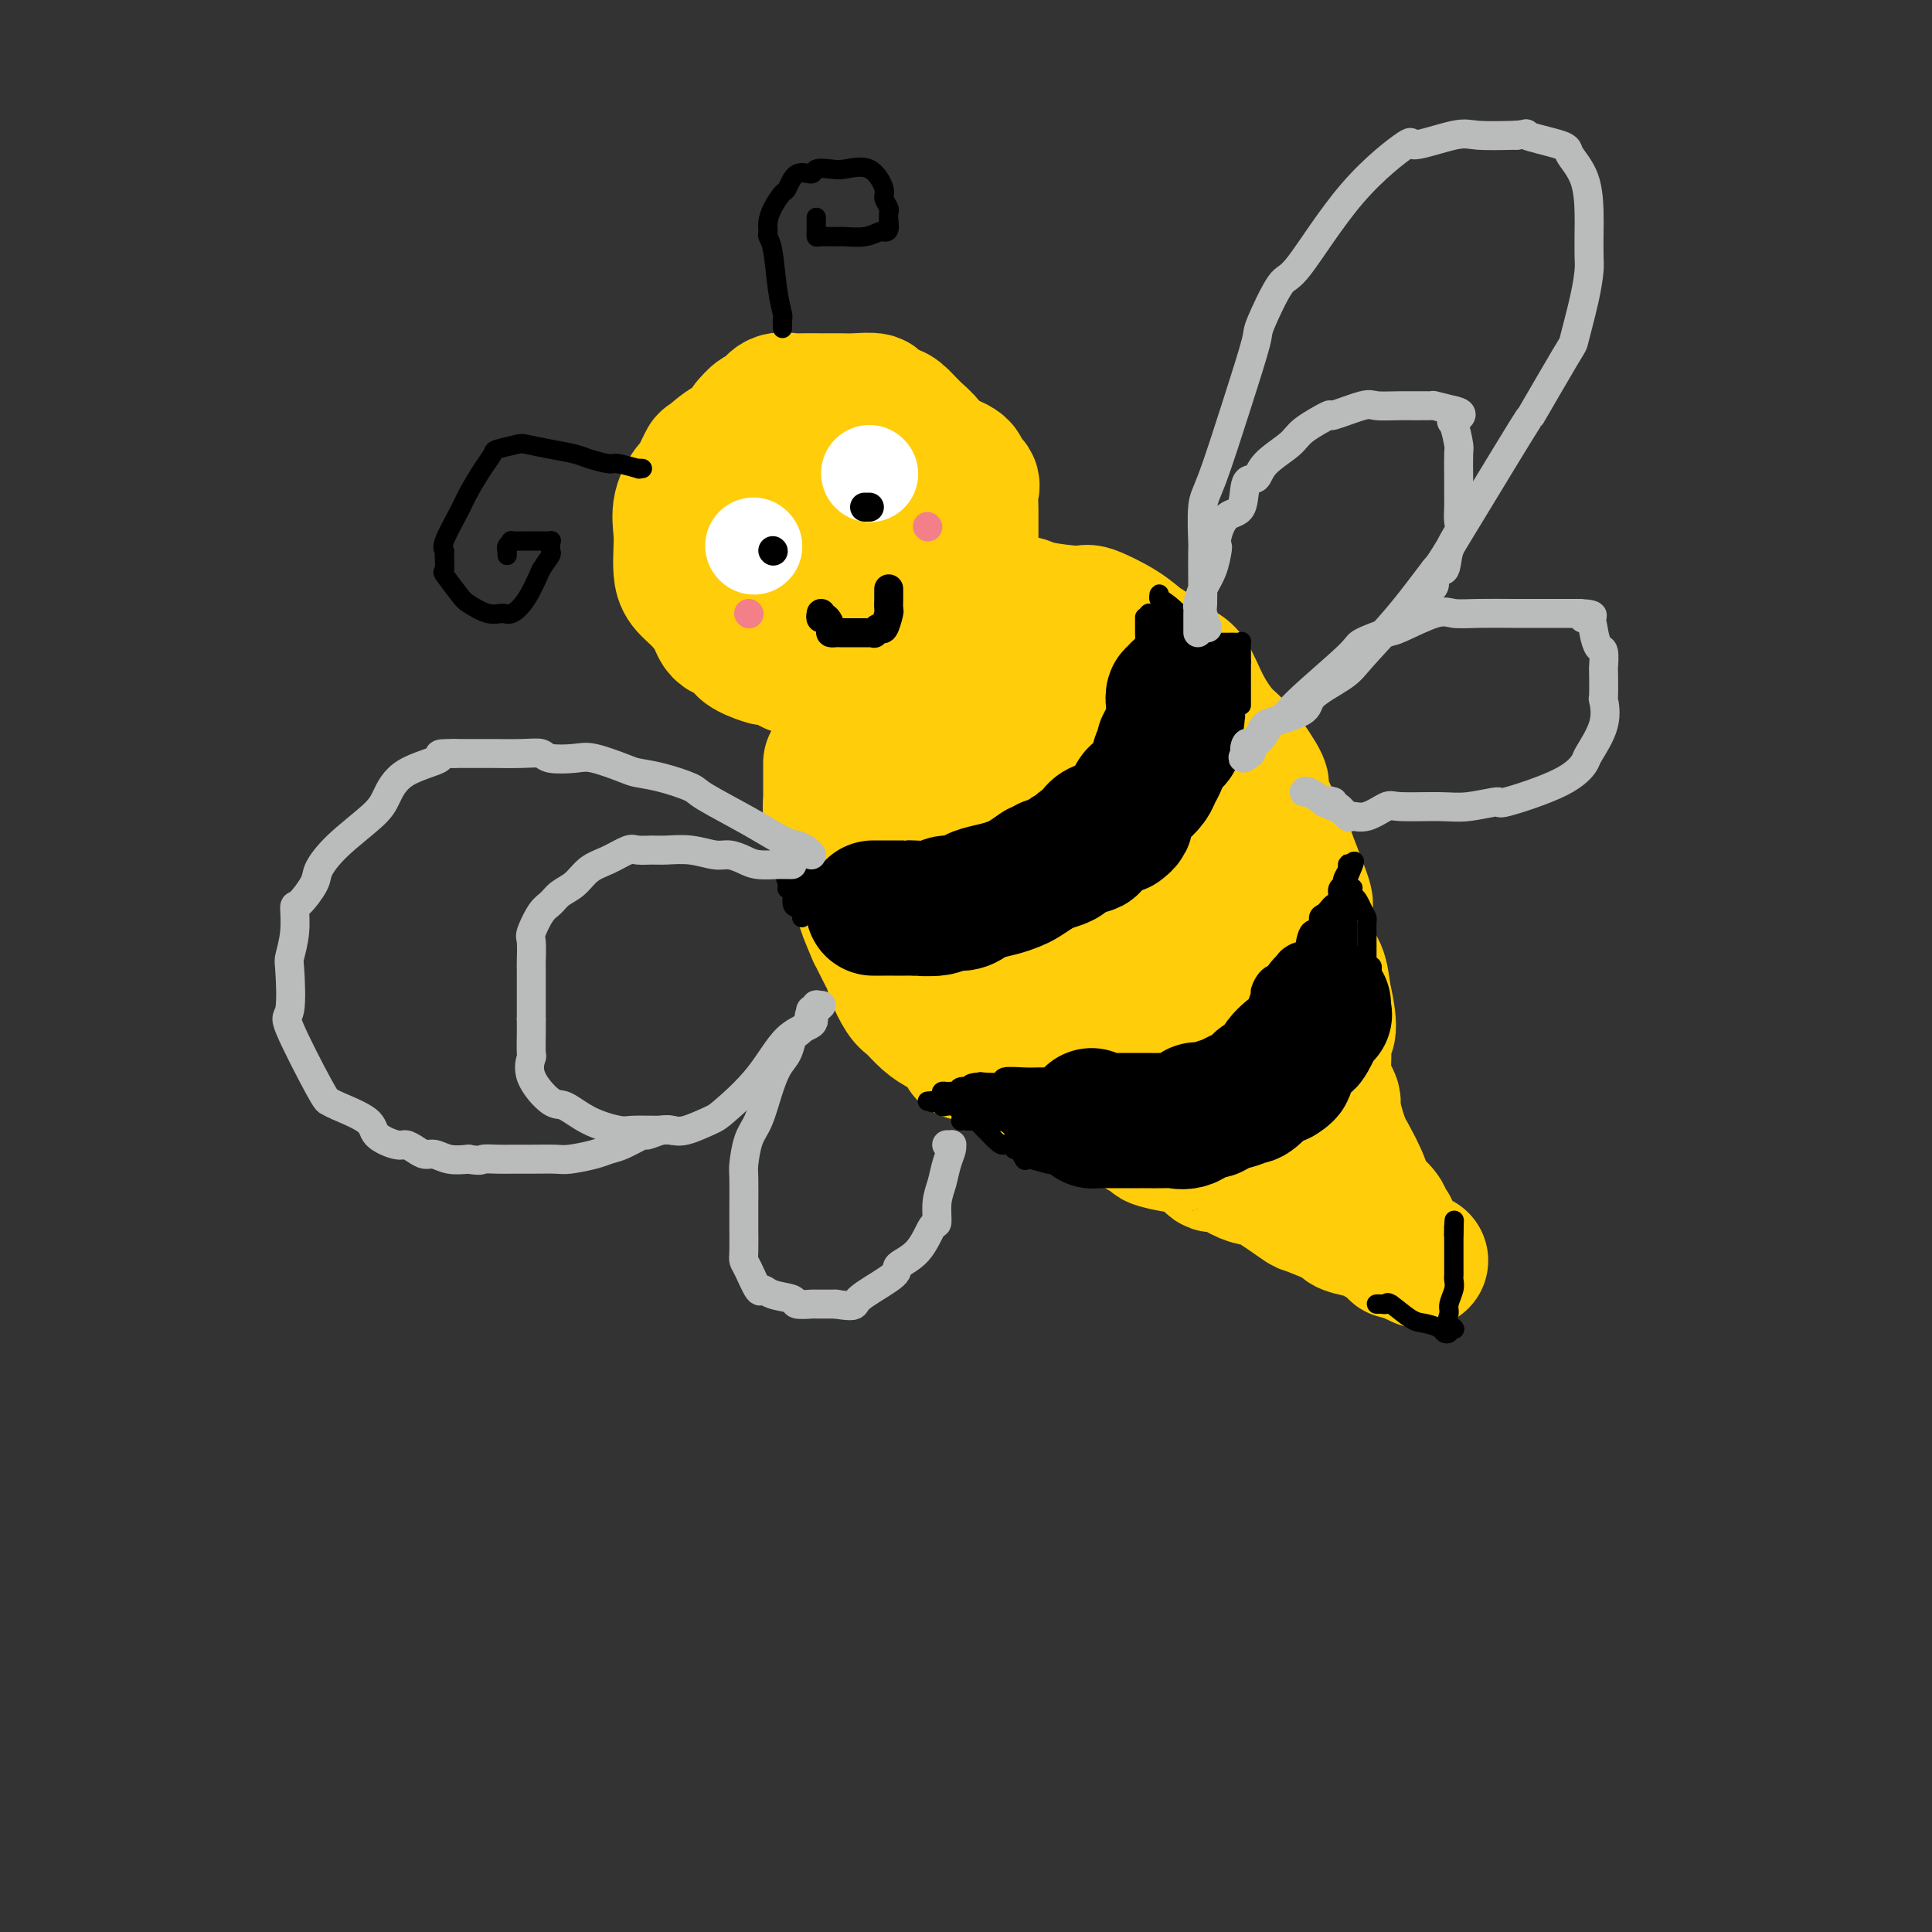 <svg viewBox='0 0 400 400' version='1.1' xmlns='http://www.w3.org/2000/svg' xmlns:xlink='http://www.w3.org/1999/xlink'><rect x="0" y="0" width="400" height="400" fill="#333333" stroke="none"/><g fill='none' stroke='#FFCD0A' stroke-width='28' stroke-linecap='round' stroke-linejoin='round'><path d='M167,85c-0.448,-0.122 -0.896,-0.244 -1,0c-0.104,0.244 0.137,0.853 0,1c-0.137,0.147 -0.652,-0.166 -1,0c-0.348,0.166 -0.530,0.813 -1,1c-0.470,0.187 -1.229,-0.087 -2,0c-0.771,0.087 -1.554,0.535 -2,1c-0.446,0.465 -0.555,0.947 -1,1c-0.445,0.053 -1.228,-0.323 -2,0c-0.772,0.323 -1.535,1.343 -2,2c-0.465,0.657 -0.632,0.949 -1,1c-0.368,0.051 -0.938,-0.141 -1,0c-0.062,0.141 0.382,0.615 0,1c-0.382,0.385 -1.591,0.680 -2,1c-0.409,0.320 -0.018,0.664 0,1c0.018,0.336 -0.338,0.663 -1,1c-0.662,0.337 -1.631,0.683 -2,1c-0.369,0.317 -0.137,0.603 0,1c0.137,0.397 0.181,0.904 0,1c-0.181,0.096 -0.587,-0.220 -1,0c-0.413,0.220 -0.832,0.977 -1,2c-0.168,1.023 -0.084,2.314 0,3c0.084,0.686 0.167,0.767 0,1c-0.167,0.233 -0.583,0.616 -1,1'/><path d='M145,106c-0.691,1.543 -0.917,0.900 -1,1c-0.083,0.100 -0.022,0.942 0,2c0.022,1.058 0.006,2.332 0,3c-0.006,0.668 -0.001,0.728 0,1c0.001,0.272 -0.002,0.754 0,1c0.002,0.246 0.009,0.254 0,1c-0.009,0.746 -0.034,2.230 0,3c0.034,0.770 0.125,0.826 0,1c-0.125,0.174 -0.468,0.464 0,1c0.468,0.536 1.745,1.317 2,2c0.255,0.683 -0.512,1.269 0,2c0.512,0.731 2.303,1.608 3,2c0.697,0.392 0.301,0.300 1,1c0.699,0.700 2.494,2.192 3,3c0.506,0.808 -0.278,0.934 0,1c0.278,0.066 1.619,0.074 2,0c0.381,-0.074 -0.198,-0.230 0,0c0.198,0.230 1.175,0.846 2,1c0.825,0.154 1.500,-0.155 2,0c0.500,0.155 0.826,0.774 2,1c1.174,0.226 3.196,0.061 4,0c0.804,-0.061 0.389,-0.016 1,0c0.611,0.016 2.246,0.004 3,0c0.754,-0.004 0.626,-0.001 1,0c0.374,0.001 1.250,0.000 2,0c0.750,-0.000 1.375,-0.000 2,0'/><path d='M174,133c3.837,0.511 2.929,0.288 3,0c0.071,-0.288 1.119,-0.640 2,-1c0.881,-0.360 1.594,-0.727 2,-1c0.406,-0.273 0.504,-0.452 1,-1c0.496,-0.548 1.390,-1.467 2,-2c0.610,-0.533 0.938,-0.682 1,-1c0.062,-0.318 -0.141,-0.806 0,-1c0.141,-0.194 0.626,-0.093 1,-1c0.374,-0.907 0.636,-2.820 1,-4c0.364,-1.180 0.830,-1.625 1,-2c0.170,-0.375 0.046,-0.681 0,-1c-0.046,-0.319 -0.012,-0.653 0,-1c0.012,-0.347 0.003,-0.708 0,-2c-0.003,-1.292 0.001,-3.515 0,-5c-0.001,-1.485 -0.006,-2.232 0,-3c0.006,-0.768 0.024,-1.558 0,-2c-0.024,-0.442 -0.089,-0.535 0,-1c0.089,-0.465 0.332,-1.300 0,-2c-0.332,-0.700 -1.240,-1.263 -2,-2c-0.760,-0.737 -1.371,-1.646 -2,-2c-0.629,-0.354 -1.275,-0.151 -2,0c-0.725,0.151 -1.528,0.250 -2,0c-0.472,-0.250 -0.611,-0.851 -1,-1c-0.389,-0.149 -1.028,0.152 -2,0c-0.972,-0.152 -2.278,-0.758 -3,-1c-0.722,-0.242 -0.861,-0.121 -1,0'/><path d='M173,96c-2.059,-0.313 -1.707,-0.096 -2,0c-0.293,0.096 -1.230,0.072 -2,0c-0.770,-0.072 -1.373,-0.192 -2,0c-0.627,0.192 -1.277,0.695 -2,1c-0.723,0.305 -1.518,0.412 -2,1c-0.482,0.588 -0.650,1.656 -1,2c-0.350,0.344 -0.882,-0.038 -1,0c-0.118,0.038 0.179,0.494 0,2c-0.179,1.506 -0.833,4.062 -1,5c-0.167,0.938 0.152,0.258 0,1c-0.152,0.742 -0.774,2.906 -1,4c-0.226,1.094 -0.054,1.118 0,2c0.054,0.882 -0.010,2.622 0,4c0.010,1.378 0.094,2.394 0,3c-0.094,0.606 -0.366,0.803 0,1c0.366,0.197 1.368,0.392 3,1c1.632,0.608 3.892,1.627 5,2c1.108,0.373 1.065,0.101 2,0c0.935,-0.101 2.848,-0.031 4,0c1.152,0.031 1.542,0.024 2,0c0.458,-0.024 0.982,-0.065 2,0c1.018,0.065 2.530,0.236 3,0c0.470,-0.236 -0.101,-0.878 0,-1c0.101,-0.122 0.873,0.275 1,0c0.127,-0.275 -0.392,-1.221 0,-2c0.392,-0.779 1.696,-1.389 3,-2'/><path d='M184,120c1.024,-1.215 1.583,-1.753 2,-2c0.417,-0.247 0.690,-0.203 1,-1c0.310,-0.797 0.656,-2.433 1,-3c0.344,-0.567 0.684,-0.063 1,-1c0.316,-0.937 0.607,-3.315 1,-5c0.393,-1.685 0.889,-2.678 1,-4c0.111,-1.322 -0.164,-2.972 0,-4c0.164,-1.028 0.767,-1.433 1,-2c0.233,-0.567 0.095,-1.297 0,-2c-0.095,-0.703 -0.147,-1.378 0,-2c0.147,-0.622 0.492,-1.190 0,-2c-0.492,-0.810 -1.821,-1.862 -3,-3c-1.179,-1.138 -2.207,-2.361 -3,-3c-0.793,-0.639 -1.350,-0.693 -2,-1c-0.650,-0.307 -1.394,-0.867 -2,-1c-0.606,-0.133 -1.074,0.161 -1,0c0.074,-0.161 0.689,-0.775 0,-1c-0.689,-0.225 -2.683,-0.060 -4,0c-1.317,0.060 -1.956,0.014 -3,0c-1.044,-0.014 -2.492,0.003 -4,0c-1.508,-0.003 -3.075,-0.027 -4,0c-0.925,0.027 -1.206,0.104 -2,0c-0.794,-0.104 -2.099,-0.389 -3,0c-0.901,0.389 -1.396,1.451 -2,2c-0.604,0.549 -1.315,0.585 -2,1c-0.685,0.415 -1.342,1.207 -2,2'/><path d='M155,88c-1.036,1.441 -0.624,2.545 -1,3c-0.376,0.455 -1.538,0.263 -3,1c-1.462,0.737 -3.222,2.405 -4,3c-0.778,0.595 -0.573,0.119 -1,1c-0.427,0.881 -1.487,3.120 -2,4c-0.513,0.880 -0.477,0.402 -1,1c-0.523,0.598 -1.603,2.271 -2,4c-0.397,1.729 -0.112,3.515 0,5c0.112,1.485 0.051,2.669 0,4c-0.051,1.331 -0.091,2.808 0,4c0.091,1.192 0.314,2.097 1,3c0.686,0.903 1.837,1.803 3,3c1.163,1.197 2.340,2.692 3,4c0.660,1.308 0.802,2.428 2,3c1.198,0.572 3.450,0.596 4,1c0.550,0.404 -0.603,1.188 0,2c0.603,0.812 2.962,1.653 4,2c1.038,0.347 0.756,0.202 1,0c0.244,-0.202 1.014,-0.461 2,0c0.986,0.461 2.188,1.640 3,2c0.812,0.360 1.233,-0.100 2,0c0.767,0.100 1.880,0.759 3,1c1.120,0.241 2.249,0.065 3,0c0.751,-0.065 1.125,-0.017 2,0c0.875,0.017 2.250,0.005 3,0c0.750,-0.005 0.875,-0.002 1,0'/><path d='M178,139c3.451,0.468 2.077,0.137 2,0c-0.077,-0.137 1.141,-0.081 2,0c0.859,0.081 1.358,0.187 2,0c0.642,-0.187 1.427,-0.666 2,-1c0.573,-0.334 0.935,-0.521 2,-1c1.065,-0.479 2.834,-1.249 4,-2c1.166,-0.751 1.728,-1.482 2,-2c0.272,-0.518 0.255,-0.821 1,-2c0.745,-1.179 2.251,-3.233 3,-4c0.749,-0.767 0.740,-0.248 1,-1c0.260,-0.752 0.788,-2.775 1,-4c0.212,-1.225 0.109,-1.650 0,-2c-0.109,-0.350 -0.225,-0.624 0,-1c0.225,-0.376 0.792,-0.854 1,-1c0.208,-0.146 0.056,0.041 0,-1c-0.056,-1.041 -0.015,-3.310 0,-5c0.015,-1.690 0.003,-2.802 0,-3c-0.003,-0.198 0.001,0.518 0,0c-0.001,-0.518 -0.009,-2.271 0,-3c0.009,-0.729 0.033,-0.436 0,-1c-0.033,-0.564 -0.125,-1.985 0,-3c0.125,-1.015 0.466,-1.622 0,-2c-0.466,-0.378 -1.741,-0.525 -2,-1c-0.259,-0.475 0.497,-1.279 0,-2c-0.497,-0.721 -2.249,-1.361 -4,-2'/><path d='M195,95c-1.001,-0.962 -0.503,0.135 -1,0c-0.497,-0.135 -1.989,-1.500 -3,-2c-1.011,-0.500 -1.541,-0.135 -2,0c-0.459,0.135 -0.845,0.038 -1,0c-0.155,-0.038 -0.077,-0.019 0,0'/><path d='M172,158c-0.000,0.374 -0.000,0.749 0,1c0.000,0.251 0.000,0.379 0,1c-0.000,0.621 -0.001,1.734 0,2c0.001,0.266 0.003,-0.315 0,0c-0.003,0.315 -0.012,1.525 0,2c0.012,0.475 0.045,0.214 0,1c-0.045,0.786 -0.166,2.618 0,4c0.166,1.382 0.621,2.315 1,3c0.379,0.685 0.684,1.124 1,2c0.316,0.876 0.643,2.191 1,3c0.357,0.809 0.745,1.112 1,2c0.255,0.888 0.379,2.361 1,4c0.621,1.639 1.741,3.445 2,4c0.259,0.555 -0.343,-0.141 0,1c0.343,1.141 1.631,4.120 2,5c0.369,0.880 -0.182,-0.339 0,0c0.182,0.339 1.098,2.236 2,4c0.902,1.764 1.792,3.396 2,4c0.208,0.604 -0.264,0.179 0,1c0.264,0.821 1.264,2.888 2,4c0.736,1.112 1.208,1.270 2,2c0.792,0.730 1.903,2.031 3,3c1.097,0.969 2.180,1.607 3,2c0.820,0.393 1.377,0.541 2,1c0.623,0.459 1.311,1.230 2,2'/><path d='M199,216c1.895,1.969 0.634,1.890 1,2c0.366,0.110 2.361,0.408 4,1c1.639,0.592 2.923,1.479 4,2c1.077,0.521 1.946,0.676 3,1c1.054,0.324 2.293,0.818 4,1c1.707,0.182 3.880,0.051 5,0c1.120,-0.051 1.185,-0.024 3,0c1.815,0.024 5.380,0.043 7,0c1.620,-0.043 1.296,-0.149 2,0c0.704,0.149 2.434,0.551 4,1c1.566,0.449 2.966,0.943 4,1c1.034,0.057 1.703,-0.322 3,0c1.297,0.322 3.221,1.347 4,2c0.779,0.653 0.412,0.936 1,1c0.588,0.064 2.132,-0.091 4,0c1.868,0.091 4.059,0.427 5,1c0.941,0.573 0.633,1.382 1,2c0.367,0.618 1.409,1.045 2,1c0.591,-0.045 0.732,-0.561 1,0c0.268,0.561 0.664,2.201 1,3c0.336,0.799 0.611,0.757 1,1c0.389,0.243 0.892,0.769 1,1c0.108,0.231 -0.177,0.165 0,0c0.177,-0.165 0.817,-0.429 1,0c0.183,0.429 -0.091,1.551 0,2c0.091,0.449 0.545,0.224 1,0'/><path d='M204,125c0.235,0.001 0.469,0.003 1,0c0.531,-0.003 1.358,-0.010 2,0c0.642,0.010 1.099,0.039 2,0c0.901,-0.039 2.247,-0.145 3,0c0.753,0.145 0.915,0.543 3,1c2.085,0.457 6.094,0.975 8,1c1.906,0.025 1.711,-0.442 3,0c1.289,0.442 4.064,1.792 6,3c1.936,1.208 3.035,2.274 4,3c0.965,0.726 1.798,1.111 3,2c1.202,0.889 2.774,2.282 4,3c1.226,0.718 2.106,0.761 3,2c0.894,1.239 1.803,3.675 3,6c1.197,2.325 2.684,4.541 4,6c1.316,1.459 2.461,2.163 4,4c1.539,1.837 3.471,4.807 4,6c0.529,1.193 -0.344,0.608 0,2c0.344,1.392 1.906,4.762 3,7c1.094,2.238 1.721,3.345 2,4c0.279,0.655 0.211,0.859 1,3c0.789,2.141 2.435,6.220 3,8c0.565,1.780 0.048,1.261 0,3c-0.048,1.739 0.372,5.738 1,8c0.628,2.262 1.465,2.789 2,4c0.535,1.211 0.767,3.105 1,5'/><path d='M274,206c2.011,8.568 0.538,7.986 0,8c-0.538,0.014 -0.140,0.622 0,2c0.140,1.378 0.024,3.524 0,5c-0.024,1.476 0.045,2.281 0,3c-0.045,0.719 -0.205,1.353 0,2c0.205,0.647 0.776,1.306 1,2c0.224,0.694 0.103,1.422 0,2c-0.103,0.578 -0.186,1.005 0,2c0.186,0.995 0.642,2.558 1,3c0.358,0.442 0.617,-0.235 1,0c0.383,0.235 0.888,1.384 1,2c0.112,0.616 -0.169,0.701 0,1c0.169,0.299 0.787,0.812 1,1c0.213,0.188 0.019,0.052 0,0c-0.019,-0.052 0.136,-0.019 0,0c-0.136,0.019 -0.562,0.026 -1,0c-0.438,-0.026 -0.887,-0.084 -1,0c-0.113,0.084 0.111,0.310 -1,0c-1.111,-0.310 -3.555,-1.155 -6,-2'/><path d='M270,237c-3.233,-1.167 -7.316,-4.086 -9,-5c-1.684,-0.914 -0.969,0.177 -3,-1c-2.031,-1.177 -6.807,-4.623 -9,-6c-2.193,-1.377 -1.804,-0.686 -3,-2c-1.196,-1.314 -3.977,-4.632 -8,-8c-4.023,-3.368 -9.287,-6.786 -12,-9c-2.713,-2.214 -2.874,-3.224 -4,-4c-1.126,-0.776 -3.218,-1.319 -4,-2c-0.782,-0.681 -0.255,-1.500 -1,-2c-0.745,-0.500 -2.764,-0.682 -4,-1c-1.236,-0.318 -1.690,-0.772 -2,-1c-0.310,-0.228 -0.477,-0.231 -1,-1c-0.523,-0.769 -1.403,-2.306 -2,-3c-0.597,-0.694 -0.913,-0.546 -2,-1c-1.087,-0.454 -2.945,-1.512 -4,-2c-1.055,-0.488 -1.306,-0.407 -2,-1c-0.694,-0.593 -1.832,-1.861 -3,-3c-1.168,-1.139 -2.365,-2.150 -3,-3c-0.635,-0.850 -0.706,-1.541 -1,-3c-0.294,-1.459 -0.811,-3.688 -1,-6c-0.189,-2.312 -0.051,-4.709 0,-6c0.051,-1.291 0.014,-1.476 0,-2c-0.014,-0.524 -0.004,-1.388 0,-2c0.004,-0.612 0.001,-0.972 0,-1c-0.001,-0.028 -0.000,0.278 0,0c0.000,-0.278 0.000,-1.139 0,-2'/><path d='M192,160c0.038,-2.939 0.633,-0.787 1,0c0.367,0.787 0.507,0.207 1,0c0.493,-0.207 1.339,-0.043 2,0c0.661,0.043 1.137,-0.037 3,0c1.863,0.037 5.115,0.189 9,1c3.885,0.811 8.405,2.281 11,3c2.595,0.719 3.266,0.689 6,3c2.734,2.311 7.532,6.965 10,9c2.468,2.035 2.606,1.453 4,3c1.394,1.547 4.046,5.224 6,8c1.954,2.776 3.212,4.652 4,6c0.788,1.348 1.108,2.169 3,4c1.892,1.831 5.356,4.672 7,6c1.644,1.328 1.469,1.144 3,3c1.531,1.856 4.768,5.753 7,9c2.232,3.247 3.460,5.844 4,7c0.540,1.156 0.393,0.870 1,2c0.607,1.130 1.967,3.674 2,4c0.033,0.326 -1.260,-1.566 -2,-3c-0.740,-1.434 -0.926,-2.410 -2,-4c-1.074,-1.590 -3.037,-3.795 -5,-6'/><path d='M267,215c-3.216,-4.475 -6.757,-9.161 -9,-12c-2.243,-2.839 -3.188,-3.831 -6,-7c-2.812,-3.169 -7.493,-8.515 -11,-12c-3.507,-3.485 -5.842,-5.109 -7,-6c-1.158,-0.891 -1.141,-1.051 -2,-2c-0.859,-0.949 -2.596,-2.688 -5,-4c-2.404,-1.312 -5.477,-2.197 -7,-3c-1.523,-0.803 -1.496,-1.525 -3,-2c-1.504,-0.475 -4.538,-0.705 -6,-1c-1.462,-0.295 -1.351,-0.657 -2,-1c-0.649,-0.343 -2.059,-0.668 -3,-1c-0.941,-0.332 -1.415,-0.670 -2,-1c-0.585,-0.330 -1.281,-0.652 -2,-1c-0.719,-0.348 -1.461,-0.721 -2,-1c-0.539,-0.279 -0.876,-0.464 -1,-1c-0.124,-0.536 -0.034,-1.424 0,-2c0.034,-0.576 0.014,-0.840 0,-1c-0.014,-0.160 -0.022,-0.215 0,-1c0.022,-0.785 0.074,-2.302 0,-3c-0.074,-0.698 -0.276,-0.579 1,-1c1.276,-0.421 4.028,-1.381 6,-2c1.972,-0.619 3.164,-0.898 4,-1c0.836,-0.102 1.317,-0.027 3,0c1.683,0.027 4.569,0.007 6,0c1.431,-0.007 1.409,-0.002 2,0c0.591,0.002 1.796,0.001 3,0'/><path d='M224,149c4.107,-0.452 1.874,0.417 2,1c0.126,0.583 2.611,0.879 4,2c1.389,1.121 1.681,3.068 2,4c0.319,0.932 0.665,0.850 2,2c1.335,1.150 3.658,3.534 6,7c2.342,3.466 4.704,8.015 6,10c1.296,1.985 1.525,1.408 2,3c0.475,1.592 1.194,5.355 2,7c0.806,1.645 1.698,1.172 2,2c0.302,0.828 0.013,2.957 1,5c0.987,2.043 3.250,4.001 4,5c0.750,0.999 -0.015,1.038 0,2c0.015,0.962 0.808,2.845 1,4c0.192,1.155 -0.218,1.580 0,2c0.218,0.420 1.062,0.834 1,1c-0.062,0.166 -1.031,0.083 -2,0'/><path d='M257,206c0.249,1.394 0.873,0.380 0,0c-0.873,-0.380 -3.243,-0.126 -5,0c-1.757,0.126 -2.902,0.125 -4,0c-1.098,-0.125 -2.151,-0.374 -4,0c-1.849,0.374 -4.496,1.372 -6,2c-1.504,0.628 -1.864,0.887 -3,1c-1.136,0.113 -3.047,0.082 -5,0c-1.953,-0.082 -3.948,-0.214 -5,0c-1.052,0.214 -1.161,0.774 -2,1c-0.839,0.226 -2.410,0.117 -3,0c-0.590,-0.117 -0.200,-0.244 -1,0c-0.800,0.244 -2.790,0.857 -4,1c-1.210,0.143 -1.641,-0.183 -2,0c-0.359,0.183 -0.645,0.877 -1,1c-0.355,0.123 -0.777,-0.325 -1,0c-0.223,0.325 -0.247,1.421 0,2c0.247,0.579 0.766,0.639 1,1c0.234,0.361 0.184,1.021 1,2c0.816,0.979 2.498,2.276 4,4c1.502,1.724 2.825,3.874 4,5c1.175,1.126 2.201,1.226 4,2c1.799,0.774 4.371,2.221 6,3c1.629,0.779 2.314,0.889 3,1'/><path d='M234,232c2.265,1.332 1.427,1.663 2,2c0.573,0.337 2.558,0.679 3,1c0.442,0.321 -0.660,0.620 0,1c0.660,0.380 3.081,0.843 4,1c0.919,0.157 0.336,0.010 1,0c0.664,-0.010 2.576,0.116 4,1c1.424,0.884 2.359,2.524 3,3c0.641,0.476 0.989,-0.212 2,0c1.011,0.212 2.687,1.323 4,2c1.313,0.677 2.264,0.920 3,1c0.736,0.080 1.259,-0.004 3,1c1.741,1.004 4.701,3.095 6,4c1.299,0.905 0.936,0.624 2,1c1.064,0.376 3.555,1.410 5,2c1.445,0.590 1.844,0.737 2,1c0.156,0.263 0.070,0.644 1,1c0.930,0.356 2.875,0.688 4,1c1.125,0.312 1.430,0.604 2,1c0.570,0.396 1.406,0.894 2,1c0.594,0.106 0.946,-0.182 1,0c0.054,0.182 -0.191,0.833 0,1c0.191,0.167 0.819,-0.151 1,0c0.181,0.151 -0.086,0.773 0,1c0.086,0.227 0.523,0.061 1,0c0.477,-0.061 0.993,-0.017 1,0c0.007,0.017 -0.497,0.009 -1,0'/><path d='M290,259c8.482,4.106 1.687,0.870 -1,-1c-2.687,-1.870 -1.267,-2.373 -1,-3c0.267,-0.627 -0.618,-1.378 -1,-2c-0.382,-0.622 -0.259,-1.116 -1,-2c-0.741,-0.884 -2.345,-2.158 -3,-3c-0.655,-0.842 -0.361,-1.251 -1,-3c-0.639,-1.749 -2.213,-4.839 -3,-6c-0.787,-1.161 -0.789,-0.395 -1,-1c-0.211,-0.605 -0.631,-2.583 -1,-4c-0.369,-1.417 -0.687,-2.275 -1,-3c-0.313,-0.725 -0.620,-1.318 -1,-2c-0.380,-0.682 -0.833,-1.453 -1,-2c-0.167,-0.547 -0.048,-0.871 0,-1c0.048,-0.129 0.024,-0.065 0,0'/></g>
<g fill='none' stroke='#000000' stroke-width='28' stroke-linecap='round' stroke-linejoin='round'><path d='M181,188c-0.198,0.000 -0.395,0.000 0,0c0.395,-0.000 1.383,-0.000 2,0c0.617,0.000 0.862,0.001 1,0c0.138,-0.001 0.168,-0.004 1,0c0.832,0.004 2.467,0.016 3,0c0.533,-0.016 -0.037,-0.060 1,0c1.037,0.060 3.679,0.223 5,0c1.321,-0.223 1.319,-0.833 2,-1c0.681,-0.167 2.045,0.110 3,0c0.955,-0.110 1.501,-0.606 2,-1c0.499,-0.394 0.951,-0.686 2,-1c1.049,-0.314 2.693,-0.651 4,-1c1.307,-0.349 2.275,-0.709 3,-1c0.725,-0.291 1.207,-0.512 2,-1c0.793,-0.488 1.896,-1.244 3,-2'/><path d='M215,180c2.754,-1.262 1.640,-0.917 2,-1c0.360,-0.083 2.195,-0.594 3,-1c0.805,-0.406 0.580,-0.708 1,-1c0.420,-0.292 1.486,-0.576 2,-1c0.514,-0.424 0.476,-0.988 1,-1c0.524,-0.012 1.608,0.530 2,0c0.392,-0.530 0.090,-2.130 1,-3c0.910,-0.870 3.031,-1.009 4,-1c0.969,0.009 0.785,0.167 1,0c0.215,-0.167 0.830,-0.660 1,-1c0.170,-0.340 -0.105,-0.528 0,-1c0.105,-0.472 0.591,-1.228 1,-2c0.409,-0.772 0.741,-1.558 1,-2c0.259,-0.442 0.447,-0.538 1,-1c0.553,-0.462 1.473,-1.289 2,-2c0.527,-0.711 0.661,-1.307 1,-2c0.339,-0.693 0.883,-1.482 1,-2c0.117,-0.518 -0.193,-0.764 0,-1c0.193,-0.236 0.889,-0.462 1,-1c0.111,-0.538 -0.362,-1.387 0,-2c0.362,-0.613 1.561,-0.989 2,-1c0.439,-0.011 0.118,0.343 0,0c-0.118,-0.343 -0.034,-1.384 0,-2c0.034,-0.616 0.017,-0.808 0,-1'/><path d='M243,150c1.548,-3.206 0.419,-1.720 0,-1c-0.419,0.720 -0.126,0.672 0,0c0.126,-0.672 0.086,-1.970 0,-3c-0.086,-1.030 -0.219,-1.791 0,-2c0.219,-0.209 0.790,0.136 1,0c0.210,-0.136 0.060,-0.753 0,-1c-0.060,-0.247 -0.030,-0.123 0,0'/><path d='M226,231c-0.100,0.423 -0.200,0.845 0,1c0.200,0.155 0.701,0.041 1,0c0.299,-0.041 0.397,-0.011 1,0c0.603,0.011 1.710,0.003 2,0c0.290,-0.003 -0.238,-0.001 0,0c0.238,0.001 1.240,0.000 2,0c0.760,-0.000 1.277,-0.001 2,0c0.723,0.001 1.653,0.002 2,0c0.347,-0.002 0.112,-0.008 1,0c0.888,0.008 2.900,0.030 4,0c1.100,-0.030 1.287,-0.112 2,0c0.713,0.112 1.953,0.419 3,0c1.047,-0.419 1.901,-1.565 2,-2c0.099,-0.435 -0.559,-0.159 0,0c0.559,0.159 2.334,0.202 3,0c0.666,-0.202 0.225,-0.649 1,-1c0.775,-0.351 2.768,-0.606 4,-1c1.232,-0.394 1.705,-0.928 2,-1c0.295,-0.072 0.413,0.318 1,0c0.587,-0.318 1.642,-1.343 2,-2c0.358,-0.657 0.020,-0.946 0,-1c-0.020,-0.054 0.280,0.127 1,0c0.720,-0.127 1.860,-0.564 3,-1'/><path d='M265,223c2.863,-1.693 0.522,-1.427 0,-2c-0.522,-0.573 0.775,-1.985 2,-3c1.225,-1.015 2.379,-1.634 3,-2c0.621,-0.366 0.710,-0.480 1,-1c0.290,-0.520 0.782,-1.445 1,-2c0.218,-0.555 0.164,-0.741 0,-1c-0.164,-0.259 -0.436,-0.590 0,-1c0.436,-0.410 1.581,-0.898 2,-1c0.419,-0.102 0.112,0.183 0,0c-0.112,-0.183 -0.030,-0.832 0,-1c0.030,-0.168 0.008,0.147 0,0c-0.008,-0.147 -0.002,-0.756 0,-1c0.002,-0.244 0.001,-0.122 0,0'/></g>
<g fill='none' stroke='#000000' stroke-width='4' stroke-linecap='round' stroke-linejoin='round'><path d='M210,238c0.422,0.090 0.844,0.180 1,0c0.156,-0.180 0.046,-0.631 0,-1c-0.046,-0.369 -0.028,-0.656 0,-1c0.028,-0.344 0.068,-0.743 0,-1c-0.068,-0.257 -0.243,-0.370 0,-1c0.243,-0.630 0.903,-1.776 1,-2c0.097,-0.224 -0.369,0.476 0,0c0.369,-0.476 1.573,-2.128 2,-3c0.427,-0.872 0.076,-0.966 0,-1c-0.076,-0.034 0.121,-0.010 0,0c-0.121,0.010 -0.561,0.005 -1,0'/><path d='M213,228c0.229,-1.531 -0.699,-0.358 -1,0c-0.301,0.358 0.024,-0.097 0,0c-0.024,0.097 -0.398,0.748 -1,1c-0.602,0.252 -1.433,0.105 -2,0c-0.567,-0.105 -0.869,-0.168 -1,0c-0.131,0.168 -0.091,0.567 0,1c0.091,0.433 0.232,0.901 0,1c-0.232,0.099 -0.836,-0.170 -1,0c-0.164,0.170 0.114,0.777 0,1c-0.114,0.223 -0.619,0.060 -1,0c-0.381,-0.060 -0.638,-0.016 -1,0c-0.362,0.016 -0.828,0.004 -1,0c-0.172,-0.004 -0.049,-0.001 0,0c0.049,0.001 0.025,0.001 0,0'/><path d='M204,232c-1.063,0.673 0.778,0.354 2,0c1.222,-0.354 1.825,-0.743 2,-1c0.175,-0.257 -0.079,-0.384 1,-1c1.079,-0.616 3.490,-1.723 5,-2c1.510,-0.277 2.117,0.276 3,0c0.883,-0.276 2.041,-1.380 3,-2c0.959,-0.620 1.717,-0.754 2,-1c0.283,-0.246 0.089,-0.602 0,-1c-0.089,-0.398 -0.072,-0.839 0,-1c0.072,-0.161 0.200,-0.043 0,0c-0.200,0.043 -0.726,0.012 -1,0c-0.274,-0.012 -0.295,-0.004 -1,0c-0.705,0.004 -2.095,0.005 -3,0c-0.905,-0.005 -1.325,-0.015 -2,0c-0.675,0.015 -1.604,0.056 -3,0c-1.396,-0.056 -3.261,-0.207 -4,0c-0.739,0.207 -0.354,0.774 -1,1c-0.646,0.226 -2.323,0.113 -4,0'/><path d='M203,224c-3.284,0.243 -1.993,0.850 -2,1c-0.007,0.150 -1.312,-0.157 -2,0c-0.688,0.157 -0.759,0.777 -1,1c-0.241,0.223 -0.652,0.049 -1,0c-0.348,-0.049 -0.632,0.025 -1,0c-0.368,-0.025 -0.820,-0.151 -1,0c-0.180,0.151 -0.087,0.579 0,1c0.087,0.421 0.168,0.835 0,1c-0.168,0.165 -0.584,0.083 -1,0'/><path d='M194,228c-1.530,0.615 -0.854,0.151 -1,0c-0.146,-0.151 -1.114,0.011 -1,0c0.114,-0.011 1.311,-0.195 2,0c0.689,0.195 0.870,0.771 1,1c0.130,0.229 0.208,0.113 1,0c0.792,-0.113 2.296,-0.222 3,0c0.704,0.222 0.608,0.777 1,1c0.392,0.223 1.272,0.116 2,0c0.728,-0.116 1.303,-0.241 2,0c0.697,0.241 1.517,0.848 2,1c0.483,0.152 0.630,-0.151 1,0c0.370,0.151 0.963,0.758 1,1c0.037,0.242 -0.481,0.121 -1,0'/><path d='M207,232c1.877,0.601 0.069,0.105 -1,0c-1.069,-0.105 -1.401,0.183 -2,0c-0.599,-0.183 -1.467,-0.836 -2,-1c-0.533,-0.164 -0.731,0.163 -1,0c-0.269,-0.163 -0.609,-0.814 -1,-1c-0.391,-0.186 -0.834,0.094 -1,0c-0.166,-0.094 -0.055,-0.561 0,-1c0.055,-0.439 0.055,-0.850 0,-1c-0.055,-0.150 -0.166,-0.040 0,0c0.166,0.040 0.610,0.011 1,0c0.390,-0.011 0.726,-0.003 1,0c0.274,0.003 0.485,0.001 1,0c0.515,-0.001 1.332,-0.000 2,0c0.668,0.000 1.185,0.000 2,0c0.815,-0.000 1.926,-0.000 3,0c1.074,0.000 2.111,0.000 3,0c0.889,-0.000 1.630,-0.000 2,0c0.370,0.000 0.369,0.000 1,0c0.631,-0.000 1.895,-0.000 2,0c0.105,0.000 -0.947,0.000 -2,0'/><path d='M215,228c2.054,-0.155 -0.810,-0.041 -2,0c-1.190,0.041 -0.706,0.011 -1,0c-0.294,-0.011 -1.365,-0.002 -2,0c-0.635,0.002 -0.833,-0.002 -1,0c-0.167,0.002 -0.304,0.008 -1,0c-0.696,-0.008 -1.950,-0.032 -3,0c-1.050,0.032 -1.897,0.120 -2,0c-0.103,-0.120 0.539,-0.447 1,0c0.461,0.447 0.741,1.668 1,2c0.259,0.332 0.498,-0.223 1,0c0.502,0.223 1.266,1.226 2,2c0.734,0.774 1.436,1.321 2,2c0.564,0.679 0.988,1.491 2,2c1.012,0.509 2.611,0.714 3,1c0.389,0.286 -0.432,0.654 0,1c0.432,0.346 2.116,0.670 3,1c0.884,0.330 0.967,0.666 1,1c0.033,0.334 0.017,0.667 0,1'/><path d='M219,241c2.380,2.010 1.331,0.534 1,0c-0.331,-0.534 0.056,-0.126 0,0c-0.056,0.126 -0.557,-0.030 -1,0c-0.443,0.030 -0.829,0.246 -2,0c-1.171,-0.246 -3.126,-0.955 -4,-1c-0.874,-0.045 -0.665,0.576 -1,0c-0.335,-0.576 -1.213,-2.347 -2,-3c-0.787,-0.653 -1.483,-0.189 -2,0c-0.517,0.189 -0.856,0.103 -2,-1c-1.144,-1.103 -3.095,-3.224 -4,-4c-0.905,-0.776 -0.764,-0.207 -1,0c-0.236,0.207 -0.848,0.053 -1,0c-0.152,-0.053 0.155,-0.004 0,0c-0.155,0.004 -0.774,-0.038 -1,0c-0.226,0.038 -0.061,0.154 0,0c0.061,-0.154 0.016,-0.580 0,-1c-0.016,-0.420 -0.005,-0.834 0,-1c0.005,-0.166 0.002,-0.083 0,0'/><path d='M199,230c-3.142,-1.928 -0.996,-1.249 0,-1c0.996,0.249 0.841,0.067 1,0c0.159,-0.067 0.633,-0.018 1,0c0.367,0.018 0.628,0.005 1,0c0.372,-0.005 0.856,-0.001 1,0c0.144,0.001 -0.052,0.000 1,0c1.052,-0.000 3.353,-0.000 4,0c0.647,0.000 -0.360,0.000 0,0c0.360,-0.000 2.086,-0.000 3,0c0.914,0.000 1.017,0.000 1,0c-0.017,-0.000 -0.155,-0.000 0,0c0.155,0.000 0.604,0.001 1,0c0.396,-0.001 0.739,-0.003 1,0c0.261,0.003 0.439,0.011 1,0c0.561,-0.011 1.505,-0.041 2,0c0.495,0.041 0.542,0.155 1,0c0.458,-0.155 1.329,-0.578 3,-1c1.671,-0.422 4.142,-0.845 5,-1c0.858,-0.155 0.102,-0.044 0,0c-0.102,0.044 0.449,0.022 1,0'/><path d='M227,227c4.329,-0.691 1.152,-0.917 0,-1c-1.152,-0.083 -0.278,-0.021 -1,0c-0.722,0.021 -3.041,0.002 -4,0c-0.959,-0.002 -0.558,0.014 -1,0c-0.442,-0.014 -1.727,-0.056 -4,0c-2.273,0.056 -5.535,0.211 -7,0c-1.465,-0.211 -1.135,-0.789 -2,-1c-0.865,-0.211 -2.925,-0.057 -4,0c-1.075,0.057 -1.164,0.016 -1,0c0.164,-0.016 0.582,-0.008 1,0'/><path d='M204,225c-3.449,-0.309 -0.572,-0.083 1,0c1.572,0.083 1.837,0.022 2,0c0.163,-0.022 0.223,-0.006 1,0c0.777,0.006 2.272,0.002 3,0c0.728,-0.002 0.689,-0.000 1,0c0.311,0.000 0.973,-0.000 2,0c1.027,0.000 2.418,0.001 3,0c0.582,-0.001 0.353,-0.003 1,0c0.647,0.003 2.170,0.011 3,0c0.830,-0.011 0.967,-0.040 2,0c1.033,0.040 2.963,0.150 5,0c2.037,-0.150 4.183,-0.561 5,-1c0.817,-0.439 0.307,-0.905 1,-1c0.693,-0.095 2.588,0.180 4,0c1.412,-0.180 2.340,-0.814 3,-1c0.660,-0.186 1.053,0.077 2,0c0.947,-0.077 2.448,-0.495 3,-1c0.552,-0.505 0.154,-1.096 1,-2c0.846,-0.904 2.934,-2.122 5,-3c2.066,-0.878 4.109,-1.415 5,-2c0.891,-0.585 0.631,-1.219 1,-2c0.369,-0.781 1.369,-1.710 2,-2c0.631,-0.290 0.895,0.060 1,0c0.105,-0.060 0.053,-0.530 0,-1'/><path d='M261,209c2.316,-1.965 0.604,-0.879 0,-1c-0.604,-0.121 -0.102,-1.449 0,-2c0.102,-0.551 -0.197,-0.324 0,-1c0.197,-0.676 0.889,-2.254 2,-3c1.111,-0.746 2.639,-0.659 3,-1c0.361,-0.341 -0.445,-1.109 0,-2c0.445,-0.891 2.143,-1.906 3,-2c0.857,-0.094 0.874,0.732 1,0c0.126,-0.732 0.363,-3.022 1,-4c0.637,-0.978 1.676,-0.643 2,-1c0.324,-0.357 -0.067,-1.404 0,-2c0.067,-0.596 0.591,-0.741 1,-1c0.409,-0.259 0.702,-0.633 1,-1c0.298,-0.367 0.601,-0.727 1,-1c0.399,-0.273 0.895,-0.458 1,-1c0.105,-0.542 -0.182,-1.441 0,-2c0.182,-0.559 0.833,-0.777 1,-1c0.167,-0.223 -0.151,-0.449 0,-1c0.151,-0.551 0.773,-1.426 1,-2c0.227,-0.574 0.061,-0.847 0,-1c-0.061,-0.153 -0.017,-0.187 0,0c0.017,0.187 0.009,0.593 0,1'/><path d='M279,180c2.785,-4.085 0.746,0.201 0,2c-0.746,1.799 -0.200,1.111 0,1c0.200,-0.111 0.054,0.354 0,1c-0.054,0.646 -0.014,1.472 0,2c0.014,0.528 0.004,0.759 0,1c-0.004,0.241 -0.001,0.494 0,1c0.001,0.506 0.000,1.267 0,2c-0.000,0.733 -0.000,1.439 0,2c0.000,0.561 0.000,0.977 0,1c-0.000,0.023 -0.000,-0.347 0,0c0.000,0.347 0.000,1.411 0,2c-0.000,0.589 -0.000,0.704 0,1c0.000,0.296 0.000,0.772 0,1c-0.000,0.228 -0.000,0.208 0,0c0.000,-0.208 0.000,-0.604 0,-1'/><path d='M279,196c-0.000,1.782 -0.001,-1.764 0,-3c0.001,-1.236 0.002,-0.163 0,0c-0.002,0.163 -0.007,-0.583 0,-1c0.007,-0.417 0.027,-0.505 0,-1c-0.027,-0.495 -0.102,-1.398 0,-2c0.102,-0.602 0.381,-0.905 0,-1c-0.381,-0.095 -1.423,0.016 -2,0c-0.577,-0.016 -0.691,-0.159 -1,0c-0.309,0.159 -0.815,0.620 -1,1c-0.185,0.380 -0.050,0.679 0,1c0.050,0.321 0.014,0.663 0,1c-0.014,0.337 -0.007,0.668 0,1'/><path d='M275,192c-0.155,0.875 -0.041,1.061 0,1c0.041,-0.061 0.010,-0.370 0,0c-0.010,0.370 0.000,1.420 0,2c-0.000,0.580 -0.011,0.690 0,1c0.011,0.310 0.044,0.819 0,1c-0.044,0.181 -0.166,0.033 0,0c0.166,-0.033 0.619,0.047 1,0c0.381,-0.047 0.691,-0.222 1,0c0.309,0.222 0.619,0.841 1,1c0.381,0.159 0.834,-0.144 1,0c0.166,0.144 0.044,0.733 0,1c-0.044,0.267 -0.012,0.212 0,0c0.012,-0.212 0.003,-0.583 0,-1c-0.003,-0.417 -0.001,-0.882 0,-1c0.001,-0.118 0.000,0.109 0,0c-0.000,-0.109 -0.000,-0.555 0,-1'/><path d='M279,196c-0.000,-1.152 -0.000,-2.532 0,-3c0.000,-0.468 0.000,-0.024 0,0c-0.000,0.024 -0.000,-0.371 0,-1c0.000,-0.629 0.000,-1.492 0,-2c-0.000,-0.508 -0.001,-0.660 0,-1c0.001,-0.340 0.004,-0.869 0,-1c-0.004,-0.131 -0.015,0.137 0,0c0.015,-0.137 0.057,-0.679 0,-1c-0.057,-0.321 -0.211,-0.423 0,-1c0.211,-0.577 0.789,-1.630 1,-2c0.211,-0.370 0.057,-0.058 0,0c-0.057,0.058 -0.015,-0.138 0,0c0.015,0.138 0.004,0.611 0,1c-0.004,0.389 -0.002,0.695 0,1'/><path d='M280,186c0.547,-1.206 1.415,0.780 2,2c0.585,1.220 0.889,1.675 1,2c0.111,0.325 0.030,0.521 0,1c-0.030,0.479 -0.008,1.242 0,2c0.008,0.758 0.002,1.512 0,2c-0.002,0.488 -0.002,0.709 0,1c0.002,0.291 0.004,0.651 0,1c-0.004,0.349 -0.015,0.686 0,1c0.015,0.314 0.057,0.606 0,1c-0.057,0.394 -0.211,0.890 0,1c0.211,0.110 0.789,-0.166 1,0c0.211,0.166 0.057,0.776 0,1c-0.057,0.224 -0.016,0.064 0,0c0.016,-0.064 0.008,-0.032 0,0'/><path d='M288,270c0.047,0.000 0.093,0.001 0,0c-0.093,-0.001 -0.326,-0.003 -1,0c-0.674,0.003 -1.790,0.011 -2,0c-0.210,-0.011 0.484,-0.042 1,0c0.516,0.042 0.853,0.158 1,0c0.147,-0.158 0.105,-0.589 1,0c0.895,0.589 2.727,2.197 4,3c1.273,0.803 1.988,0.801 3,1c1.012,0.199 2.323,0.600 3,1c0.677,0.400 0.721,0.800 1,1c0.279,0.200 0.794,0.200 1,0c0.206,-0.200 0.103,-0.600 0,-1'/><path d='M300,275c2.316,0.647 0.607,-0.236 0,-1c-0.607,-0.764 -0.110,-1.409 0,-2c0.110,-0.591 -0.167,-1.129 0,-2c0.167,-0.871 0.777,-2.075 1,-3c0.223,-0.925 0.060,-1.570 0,-2c-0.060,-0.430 -0.016,-0.644 0,-1c0.016,-0.356 0.004,-0.855 0,-1c-0.004,-0.145 -0.001,0.064 0,0c0.001,-0.064 0.000,-0.402 0,-1c-0.000,-0.598 -0.000,-1.456 0,-2c0.000,-0.544 0.000,-0.776 0,-1c-0.000,-0.224 -0.000,-0.442 0,-1c0.000,-0.558 0.000,-1.458 0,-2c-0.000,-0.542 -0.000,-0.726 0,-1c0.000,-0.274 0.000,-0.637 0,-1'/><path d='M301,254c0.156,-3.044 0.044,-0.156 0,1c-0.044,1.156 -0.022,0.578 0,0'/><path d='M162,179c-0.122,0.119 -0.244,0.239 0,1c0.244,0.761 0.853,2.165 1,3c0.147,0.835 -0.167,1.102 0,1c0.167,-0.102 0.815,-0.573 1,0c0.185,0.573 -0.094,2.190 0,3c0.094,0.810 0.561,0.814 1,1c0.439,0.186 0.850,0.554 1,1c0.150,0.446 0.037,0.968 0,1c-0.037,0.032 0.000,-0.428 0,-1c-0.000,-0.572 -0.038,-1.256 0,-2c0.038,-0.744 0.151,-1.548 0,-2c-0.151,-0.452 -0.565,-0.552 -1,-1c-0.435,-0.448 -0.890,-1.244 -1,-2c-0.110,-0.756 0.124,-1.473 0,-2c-0.124,-0.527 -0.607,-0.865 -1,-1c-0.393,-0.135 -0.697,-0.068 -1,0'/><path d='M162,179c-0.380,-1.547 0.671,-0.416 1,0c0.329,0.416 -0.062,0.116 0,0c0.062,-0.116 0.578,-0.047 1,0c0.422,0.047 0.752,0.073 1,0c0.248,-0.073 0.415,-0.244 1,0c0.585,0.244 1.587,0.902 2,1c0.413,0.098 0.237,-0.366 1,0c0.763,0.366 2.465,1.562 3,2c0.535,0.438 -0.098,0.117 0,0c0.098,-0.117 0.926,-0.031 1,0c0.074,0.031 -0.606,0.008 -1,0c-0.394,-0.008 -0.500,0.001 -1,0c-0.500,-0.001 -1.392,-0.011 -2,0c-0.608,0.011 -0.933,0.041 -1,0c-0.067,-0.041 0.124,-0.155 0,0c-0.124,0.155 -0.562,0.577 -1,1'/><path d='M167,183c-0.833,0.167 -0.417,0.083 0,0'/><path d='M257,146c0.000,-0.305 0.000,-0.610 0,-1c0.000,-0.390 0.000,-0.865 0,-1c0.000,-0.135 0.000,0.071 0,0c0.000,-0.071 0.000,-0.418 0,-1c0.000,-0.582 0.000,-1.399 0,-2c0.000,-0.601 0.000,-0.986 0,-1c0.000,-0.014 0.000,0.342 0,0c0.000,-0.342 0.000,-1.384 0,-2c0.000,-0.616 0.000,-0.808 0,-1'/><path d='M257,137c-0.001,-1.591 -0.002,-1.067 0,-1c0.002,0.067 0.008,-0.322 0,-1c-0.008,-0.678 -0.029,-1.646 0,-2c0.029,-0.354 0.110,-0.095 0,0c-0.110,0.095 -0.411,0.026 -1,0c-0.589,-0.026 -1.467,-0.010 -2,0c-0.533,0.010 -0.720,0.013 -1,0c-0.280,-0.013 -0.652,-0.042 -1,0c-0.348,0.042 -0.671,0.155 -1,0c-0.329,-0.155 -0.665,-0.577 -1,-1'/><path d='M250,132c-1.358,-0.376 -1.253,-0.817 -2,-1c-0.747,-0.183 -2.347,-0.108 -3,0c-0.653,0.108 -0.361,0.250 -1,0c-0.639,-0.250 -2.211,-0.890 -3,-1c-0.789,-0.110 -0.796,0.310 -1,0c-0.204,-0.310 -0.605,-1.351 -1,-2c-0.395,-0.649 -0.783,-0.906 -1,-1c-0.217,-0.094 -0.264,-0.025 0,0c0.264,0.025 0.840,0.007 1,0c0.160,-0.007 -0.097,-0.002 0,0c0.097,0.002 0.549,0.001 1,0'/><path d='M240,127c-0.855,-0.766 2.009,-0.182 3,0c0.991,0.182 0.111,-0.038 0,0c-0.111,0.038 0.549,0.336 1,1c0.451,0.664 0.695,1.696 1,2c0.305,0.304 0.671,-0.119 1,0c0.329,0.119 0.621,0.780 1,1c0.379,0.220 0.845,-0.000 1,0c0.155,0.000 0.000,0.220 0,0c-0.000,-0.220 0.154,-0.881 0,-1c-0.154,-0.119 -0.618,0.305 -1,0c-0.382,-0.305 -0.683,-1.339 -1,-2c-0.317,-0.661 -0.649,-0.950 -1,-1c-0.351,-0.050 -0.721,0.140 -1,0c-0.279,-0.140 -0.467,-0.609 -1,-1c-0.533,-0.391 -1.411,-0.703 -2,-1c-0.589,-0.297 -0.889,-0.580 -1,-1c-0.111,-0.420 -0.032,-0.977 0,-1c0.032,-0.023 0.016,0.489 0,1'/><path d='M240,124c-0.524,-0.693 2.168,1.075 3,2c0.832,0.925 -0.194,1.008 0,1c0.194,-0.008 1.607,-0.107 2,0c0.393,0.107 -0.235,0.421 0,1c0.235,0.579 1.334,1.424 2,2c0.666,0.576 0.898,0.883 1,1c0.102,0.117 0.073,0.046 0,0c-0.073,-0.046 -0.190,-0.065 -1,0c-0.810,0.065 -2.312,0.214 -3,0c-0.688,-0.214 -0.563,-0.790 -1,-1c-0.437,-0.210 -1.438,-0.053 -2,0c-0.562,0.053 -0.687,0.004 -1,0c-0.313,-0.004 -0.815,0.037 -1,0c-0.185,-0.037 -0.053,-0.154 0,0c0.053,0.154 0.026,0.577 0,1'/><path d='M239,131c-1.238,0.074 -0.332,-0.240 0,0c0.332,0.240 0.089,1.034 0,2c-0.089,0.966 -0.023,2.105 0,3c0.023,0.895 0.002,1.547 0,2c-0.002,0.453 0.013,0.708 0,1c-0.013,0.292 -0.055,0.622 0,1c0.055,0.378 0.207,0.804 0,1c-0.207,0.196 -0.773,0.162 -1,0c-0.227,-0.162 -0.113,-0.453 0,-1c0.113,-0.547 0.226,-1.350 0,-2c-0.226,-0.650 -0.793,-1.148 -1,-2c-0.207,-0.852 -0.056,-2.057 0,-3c0.056,-0.943 0.015,-1.624 0,-2c-0.015,-0.376 -0.004,-0.447 0,-1c0.004,-0.553 0.001,-1.586 0,-2c-0.001,-0.414 -0.001,-0.207 0,0'/><path d='M162,68c0.007,-0.315 0.013,-0.630 0,-1c-0.013,-0.370 -0.046,-0.796 0,-1c0.046,-0.204 0.170,-0.187 0,-1c-0.170,-0.813 -0.635,-2.458 -1,-5c-0.365,-2.542 -0.632,-5.982 -1,-8c-0.368,-2.018 -0.838,-2.615 -1,-3c-0.162,-0.385 -0.017,-0.559 0,-1c0.017,-0.441 -0.096,-1.149 0,-2c0.096,-0.851 0.401,-1.845 1,-3c0.599,-1.155 1.493,-2.471 2,-3c0.507,-0.529 0.629,-0.272 1,-1c0.371,-0.728 0.993,-2.443 2,-3c1.007,-0.557 2.401,0.043 3,0c0.599,-0.043 0.403,-0.730 1,-1c0.597,-0.270 1.987,-0.123 3,0c1.013,0.123 1.648,0.222 3,0c1.352,-0.222 3.420,-0.765 5,0c1.580,0.765 2.672,2.838 3,4c0.328,1.162 -0.108,1.415 0,2c0.108,0.585 0.760,1.504 1,2c0.240,0.496 0.069,0.570 0,1c-0.069,0.430 -0.034,1.215 0,2'/><path d='M184,46c0.420,2.171 -0.529,2.098 -1,2c-0.471,-0.098 -0.462,-0.223 -1,0c-0.538,0.223 -1.622,0.793 -3,1c-1.378,0.207 -3.049,0.053 -4,0c-0.951,-0.053 -1.183,-0.003 -2,0c-0.817,0.003 -2.219,-0.040 -3,0c-0.781,0.040 -0.941,0.165 -1,0c-0.059,-0.165 -0.016,-0.619 0,-1c0.016,-0.381 0.004,-0.690 0,-1c-0.004,-0.310 -0.001,-0.622 0,-1c0.001,-0.378 0.000,-0.822 0,-1c-0.000,-0.178 -0.000,-0.089 0,0'/><path d='M133,97c-0.535,-0.032 -1.071,-0.064 -1,0c0.071,0.064 0.747,0.224 0,0c-0.747,-0.224 -2.918,-0.833 -4,-1c-1.082,-0.167 -1.075,0.110 -2,0c-0.925,-0.110 -2.784,-0.605 -4,-1c-1.216,-0.395 -1.790,-0.691 -3,-1c-1.210,-0.309 -3.055,-0.631 -5,-1c-1.945,-0.369 -3.990,-0.786 -5,-1c-1.010,-0.214 -0.985,-0.227 -2,0c-1.015,0.227 -3.072,0.694 -4,1c-0.928,0.306 -0.729,0.453 -1,1c-0.271,0.547 -1.011,1.495 -2,3c-0.989,1.505 -2.227,3.567 -3,5c-0.773,1.433 -1.082,2.238 -2,4c-0.918,1.762 -2.445,4.483 -3,6c-0.555,1.517 -0.139,1.832 0,2c0.139,0.168 -0.001,0.190 0,1c0.001,0.810 0.142,2.407 0,3c-0.142,0.593 -0.568,0.183 0,1c0.568,0.817 2.129,2.862 3,4c0.871,1.138 1.051,1.370 2,2c0.949,0.630 2.666,1.658 4,2c1.334,0.342 2.285,-0.001 3,0c0.715,0.001 1.192,0.346 2,0c0.808,-0.346 1.945,-1.385 3,-3c1.055,-1.615 2.027,-3.808 3,-6'/><path d='M112,118c0.918,-1.559 1.711,-2.456 2,-3c0.289,-0.544 0.072,-0.734 0,-1c-0.072,-0.266 0.002,-0.607 0,-1c-0.002,-0.393 -0.078,-0.837 0,-1c0.078,-0.163 0.311,-0.043 0,0c-0.311,0.043 -1.164,0.011 -2,0c-0.836,-0.011 -1.653,-0.000 -2,0c-0.347,0.000 -0.222,-0.010 -1,0c-0.778,0.010 -2.457,0.040 -3,0c-0.543,-0.040 0.051,-0.151 0,0c-0.051,0.151 -0.746,0.562 -1,1c-0.254,0.438 -0.068,0.901 0,1c0.068,0.099 0.018,-0.166 0,0c-0.018,0.166 -0.005,0.762 0,1c0.005,0.238 0.003,0.119 0,0'/></g>
<g fill='none' stroke='#FFFFFF' stroke-width='20' stroke-linecap='round' stroke-linejoin='round'><path d='M156,113c0.000,0.000 0.100,0.100 0.1,0.1'/><path d='M180,98c0.000,0.000 0.100,0.100 0.1,0.1'/></g>
<g fill='none' stroke='#000000' stroke-width='6' stroke-linecap='round' stroke-linejoin='round'><path d='M160,114c0.000,0.000 0.100,0.100 0.1,0.1'/><path d='M180,105c-0.417,0.000 -0.833,0.000 -1,0c-0.167,0.000 -0.083,0.000 0,0'/><path d='M170,127c-0.081,0.475 -0.162,0.950 0,1c0.162,0.050 0.566,-0.326 1,0c0.434,0.326 0.896,1.355 1,2c0.104,0.645 -0.151,0.905 0,1c0.151,0.095 0.709,0.026 1,0c0.291,-0.026 0.317,-0.007 1,0c0.683,0.007 2.025,0.003 3,0c0.975,-0.003 1.585,-0.005 2,0c0.415,0.005 0.636,0.018 1,0c0.364,-0.018 0.872,-0.068 1,0c0.128,0.068 -0.123,0.255 0,0c0.123,-0.255 0.622,-0.951 1,-1c0.378,-0.049 0.637,0.548 1,0c0.363,-0.548 0.829,-2.242 1,-3c0.171,-0.758 0.046,-0.581 0,-1c-0.046,-0.419 -0.012,-1.433 0,-2c0.012,-0.567 0.003,-0.688 0,-1c-0.003,-0.312 -0.001,-0.815 0,-1c0.001,-0.185 0.000,-0.053 0,0c-0.000,0.053 -0.000,0.026 0,0'/></g>
<g fill='none' stroke='#BABBBB' stroke-width='6' stroke-linecap='round' stroke-linejoin='round'><path d='M250,130c-0.423,-1.145 -0.845,-2.290 -1,-3c-0.155,-0.710 -0.042,-0.984 0,-2c0.042,-1.016 0.015,-2.773 0,-5c-0.015,-2.227 -0.017,-4.924 0,-6c0.017,-1.076 0.054,-0.531 0,-2c-0.054,-1.469 -0.200,-4.954 0,-7c0.200,-2.046 0.746,-2.655 2,-6c1.254,-3.345 3.215,-9.427 5,-15c1.785,-5.573 3.395,-10.636 4,-13c0.605,-2.364 0.206,-2.030 1,-4c0.794,-1.970 2.780,-6.245 4,-8c1.220,-1.755 1.674,-0.989 4,-4c2.326,-3.011 6.523,-9.798 11,-15c4.477,-5.202 9.233,-8.819 11,-10c1.767,-1.181 0.546,0.075 2,0c1.454,-0.075 5.584,-1.482 8,-2c2.416,-0.518 3.119,-0.148 5,0c1.881,0.148 4.941,0.074 8,0'/><path d='M314,28c3.607,-0.413 1.124,-0.445 2,0c0.876,0.445 5.110,1.366 7,2c1.890,0.634 1.434,0.982 2,2c0.566,1.018 2.152,2.707 3,5c0.848,2.293 0.958,5.189 1,7c0.042,1.811 0.018,2.535 0,4c-0.018,1.465 -0.029,3.669 0,5c0.029,1.331 0.099,1.788 0,3c-0.099,1.212 -0.367,3.178 -1,6c-0.633,2.822 -1.631,6.499 -2,8c-0.369,1.501 -0.108,0.826 -2,4c-1.892,3.174 -5.938,10.197 -7,12c-1.062,1.803 0.858,-1.613 -2,3c-2.858,4.613 -10.494,17.254 -14,23c-3.506,5.746 -2.880,4.596 -4,6c-1.120,1.404 -3.984,5.363 -7,9c-3.016,3.637 -6.184,6.954 -8,9c-1.816,2.046 -2.278,2.822 -4,4c-1.722,1.178 -4.703,2.758 -6,4c-1.297,1.242 -0.912,2.146 -2,3c-1.088,0.854 -3.651,1.657 -5,2c-1.349,0.343 -1.485,0.226 -2,1c-0.515,0.774 -1.408,2.439 -2,3c-0.592,0.561 -0.883,0.017 -1,0c-0.117,-0.017 -0.058,0.491 0,1'/><path d='M260,154c-4.810,4.597 -1.836,2.588 -1,2c0.836,-0.588 -0.466,0.245 -1,0c-0.534,-0.245 -0.301,-1.566 0,-2c0.301,-0.434 0.670,0.020 1,0c0.330,-0.020 0.620,-0.515 1,-1c0.380,-0.485 0.850,-0.960 1,-1c0.150,-0.040 -0.019,0.354 0,0c0.019,-0.354 0.225,-1.456 1,-2c0.775,-0.544 2.120,-0.531 3,-1c0.880,-0.469 1.295,-1.419 4,-4c2.705,-2.581 7.701,-6.794 10,-9c2.299,-2.206 1.902,-2.405 3,-3c1.098,-0.595 3.690,-1.585 5,-2c1.310,-0.415 1.339,-0.255 3,-1c1.661,-0.745 4.954,-2.396 7,-3c2.046,-0.604 2.846,-0.162 4,0c1.154,0.162 2.661,0.043 5,0c2.339,-0.043 5.508,-0.012 7,0c1.492,0.012 1.307,0.003 3,0c1.693,-0.003 5.263,-0.001 7,0c1.737,0.001 1.639,0.000 2,0c0.361,-0.000 1.180,-0.000 2,0'/><path d='M327,127c4.820,0.262 1.870,0.918 1,1c-0.870,0.082 0.341,-0.411 1,0c0.659,0.411 0.765,1.727 1,3c0.235,1.273 0.599,2.504 1,3c0.401,0.496 0.839,0.259 1,1c0.161,0.741 0.046,2.460 0,3c-0.046,0.540 -0.023,-0.101 0,1c0.023,1.101 0.047,3.942 0,5c-0.047,1.058 -0.164,0.333 0,1c0.164,0.667 0.609,2.726 0,5c-0.609,2.274 -2.274,4.762 -3,6c-0.726,1.238 -0.514,1.225 -1,2c-0.486,0.775 -1.668,2.337 -5,4c-3.332,1.663 -8.812,3.427 -11,4c-2.188,0.573 -1.084,-0.045 -2,0c-0.916,0.045 -3.851,0.752 -6,1c-2.149,0.248 -3.511,0.038 -6,0c-2.489,-0.038 -6.105,0.097 -8,0c-1.895,-0.097 -2.069,-0.426 -3,0c-0.931,0.426 -2.617,1.607 -4,2c-1.383,0.393 -2.462,-0.002 -3,0c-0.538,0.002 -0.536,0.403 -1,0c-0.464,-0.403 -1.394,-1.608 -2,-2c-0.606,-0.392 -0.887,0.031 -1,0c-0.113,-0.031 -0.056,-0.515 0,-1'/><path d='M276,166c-1.237,-0.455 -0.829,-0.094 -1,0c-0.171,0.094 -0.922,-0.080 -1,0c-0.078,0.080 0.515,0.413 0,0c-0.515,-0.413 -2.139,-1.573 -3,-2c-0.861,-0.427 -0.960,-0.122 -1,0c-0.040,0.122 -0.020,0.061 0,0'/><path d='M164,179c-0.312,-0.002 -0.625,-0.003 -1,0c-0.375,0.003 -0.814,0.011 -1,0c-0.186,-0.011 -0.120,-0.040 -1,0c-0.880,0.040 -2.705,0.151 -4,0c-1.295,-0.151 -2.058,-0.562 -3,-1c-0.942,-0.438 -2.061,-0.902 -3,-1c-0.939,-0.098 -1.698,0.170 -3,0c-1.302,-0.170 -3.148,-0.779 -5,-1c-1.852,-0.221 -3.709,-0.053 -5,0c-1.291,0.053 -2.015,-0.009 -3,0c-0.985,0.009 -2.230,0.089 -3,0c-0.770,-0.089 -1.063,-0.348 -2,0c-0.937,0.348 -2.516,1.301 -4,2c-1.484,0.699 -2.872,1.144 -4,2c-1.128,0.856 -1.994,2.124 -3,3c-1.006,0.876 -2.150,1.359 -3,2c-0.850,0.641 -1.405,1.440 -2,2c-0.595,0.560 -1.231,0.882 -2,2c-0.769,1.118 -1.670,3.032 -2,4c-0.330,0.968 -0.088,0.989 0,2c0.088,1.011 0.024,3.013 0,4c-0.024,0.987 -0.006,0.958 0,2c0.006,1.042 0.002,3.155 0,5c-0.002,1.845 -0.001,3.423 0,5'/><path d='M110,211c0.004,3.226 0.014,2.291 0,3c-0.014,0.709 -0.052,3.063 0,4c0.052,0.937 0.195,0.456 0,1c-0.195,0.544 -0.729,2.111 0,4c0.729,1.889 2.720,4.100 4,5c1.280,0.900 1.848,0.490 3,1c1.152,0.510 2.889,1.940 5,3c2.111,1.060 4.597,1.750 6,2c1.403,0.250 1.724,0.060 3,0c1.276,-0.060 3.506,0.010 5,0c1.494,-0.010 2.250,-0.099 3,0c0.750,0.099 1.493,0.385 3,0c1.507,-0.385 3.778,-1.440 5,-2c1.222,-0.560 1.396,-0.626 3,-2c1.604,-1.374 4.639,-4.057 7,-7c2.361,-2.943 4.048,-6.146 6,-8c1.952,-1.854 4.170,-2.358 5,-3c0.830,-0.642 0.272,-1.421 0,-2c-0.272,-0.579 -0.259,-0.959 0,-1c0.259,-0.041 0.762,0.258 1,0c0.238,-0.258 0.211,-1.074 0,-1c-0.211,0.074 -0.605,1.037 -1,2'/><path d='M168,210c4.014,-3.689 1.048,-0.910 0,0c-1.048,0.910 -0.178,-0.048 0,0c0.178,0.048 -0.337,1.103 -1,2c-0.663,0.897 -1.476,1.637 -2,2c-0.524,0.363 -0.759,0.348 -1,1c-0.241,0.652 -0.488,1.971 -1,3c-0.512,1.029 -1.290,1.767 -2,3c-0.710,1.233 -1.353,2.959 -2,5c-0.647,2.041 -1.298,4.395 -2,6c-0.702,1.605 -1.456,2.461 -2,4c-0.544,1.539 -0.878,3.760 -1,5c-0.122,1.240 -0.033,1.498 0,3c0.033,1.502 0.011,4.248 0,6c-0.011,1.752 -0.010,2.509 0,4c0.010,1.491 0.030,3.715 0,5c-0.030,1.285 -0.110,1.629 0,2c0.110,0.371 0.408,0.768 1,2c0.592,1.232 1.476,3.301 2,4c0.524,0.699 0.687,0.030 1,0c0.313,-0.030 0.774,0.580 2,1c1.226,0.420 3.215,0.648 4,1c0.785,0.352 0.365,0.826 1,1c0.635,0.174 2.325,0.047 3,0c0.675,-0.047 0.336,-0.013 1,0c0.664,0.013 2.332,0.007 4,0'/><path d='M173,270c3.357,0.527 3.749,0.345 4,0c0.251,-0.345 0.361,-0.854 2,-2c1.639,-1.146 4.807,-2.931 6,-4c1.193,-1.069 0.410,-1.423 1,-2c0.590,-0.577 2.553,-1.378 4,-3c1.447,-1.622 2.376,-4.065 3,-5c0.624,-0.935 0.942,-0.362 1,-1c0.058,-0.638 -0.142,-2.486 0,-4c0.142,-1.514 0.628,-2.693 1,-4c0.372,-1.307 0.632,-2.743 1,-4c0.368,-1.257 0.844,-2.337 1,-3c0.156,-0.663 -0.010,-0.910 0,-1c0.010,-0.090 0.195,-0.024 0,0c-0.195,0.024 -0.770,0.007 -1,0c-0.230,-0.007 -0.115,-0.003 0,0'/><path d='M168,177c-0.249,-0.317 -0.498,-0.634 -1,-1c-0.502,-0.366 -1.258,-0.779 -2,-1c-0.742,-0.221 -1.471,-0.248 -3,-1c-1.529,-0.752 -3.859,-2.229 -7,-4c-3.141,-1.771 -7.093,-3.835 -9,-5c-1.907,-1.165 -1.771,-1.430 -3,-2c-1.229,-0.570 -3.825,-1.445 -6,-2c-2.175,-0.555 -3.931,-0.789 -5,-1c-1.069,-0.211 -1.451,-0.400 -3,-1c-1.549,-0.600 -4.266,-1.611 -6,-2c-1.734,-0.389 -2.484,-0.157 -4,0c-1.516,0.157 -3.799,0.238 -5,0c-1.201,-0.238 -1.322,-0.796 -2,-1c-0.678,-0.204 -1.914,-0.055 -4,0c-2.086,0.055 -5.023,0.015 -6,0c-0.977,-0.015 0.007,-0.004 -1,0c-1.007,0.004 -4.003,0.002 -7,0'/><path d='M94,156c-4.800,-0.041 -2.300,0.357 -3,1c-0.700,0.643 -4.601,1.530 -7,3c-2.399,1.470 -3.295,3.522 -4,5c-0.705,1.478 -1.218,2.383 -3,4c-1.782,1.617 -4.831,3.946 -7,6c-2.169,2.054 -3.456,3.832 -4,5c-0.544,1.168 -0.346,1.724 -1,3c-0.654,1.276 -2.162,3.270 -3,4c-0.838,0.730 -1.008,0.197 -1,1c0.008,0.803 0.193,2.943 0,5c-0.193,2.057 -0.763,4.029 -1,5c-0.237,0.971 -0.141,0.939 0,3c0.141,2.061 0.327,6.214 0,8c-0.327,1.786 -1.166,1.205 0,4c1.166,2.795 4.337,8.965 6,12c1.663,3.035 1.818,2.937 2,3c0.182,0.063 0.391,0.289 2,1c1.609,0.711 4.619,1.906 6,3c1.381,1.094 1.133,2.087 2,3c0.867,0.913 2.851,1.746 4,2c1.149,0.254 1.465,-0.072 2,0c0.535,0.072 1.290,0.541 2,1c0.710,0.459 1.376,0.906 2,1c0.624,0.094 1.206,-0.167 2,0c0.794,0.167 1.798,0.762 3,1c1.202,0.238 2.601,0.119 4,0'/><path d='M97,240c2.855,0.464 2.491,0.124 3,0c0.509,-0.124 1.891,-0.032 3,0c1.109,0.032 1.946,0.006 3,0c1.054,-0.006 2.327,0.009 4,0c1.673,-0.009 3.748,-0.043 5,0c1.252,0.043 1.681,0.161 3,0c1.319,-0.161 3.528,-0.602 5,-1c1.472,-0.398 2.208,-0.751 3,-1c0.792,-0.249 1.642,-0.392 3,-1c1.358,-0.608 3.226,-1.679 4,-2c0.774,-0.321 0.455,0.110 1,0c0.545,-0.110 1.954,-0.760 3,-1c1.046,-0.240 1.727,-0.068 2,0c0.273,0.068 0.136,0.034 0,0'/><path d='M248,131c-0.000,-0.219 -0.001,-0.439 0,-1c0.001,-0.561 0.002,-1.465 0,-2c-0.002,-0.535 -0.008,-0.701 0,-1c0.008,-0.299 0.030,-0.732 0,-1c-0.030,-0.268 -0.113,-0.372 0,-1c0.113,-0.628 0.421,-1.780 1,-3c0.579,-1.220 1.428,-2.509 2,-4c0.572,-1.491 0.868,-3.183 1,-4c0.132,-0.817 0.100,-0.759 0,-1c-0.100,-0.241 -0.269,-0.780 0,-2c0.269,-1.220 0.975,-3.119 2,-4c1.025,-0.881 2.369,-0.743 3,-2c0.631,-1.257 0.550,-3.911 1,-5c0.450,-1.089 1.432,-0.615 2,-1c0.568,-0.385 0.721,-1.628 2,-3c1.279,-1.372 3.684,-2.873 5,-4c1.316,-1.127 1.544,-1.882 3,-3c1.456,-1.118 4.140,-2.601 5,-3c0.860,-0.399 -0.105,0.286 1,0c1.105,-0.286 4.279,-1.541 6,-2c1.721,-0.459 1.989,-0.120 3,0c1.011,0.120 2.766,0.022 5,0c2.234,-0.022 4.948,0.033 6,0c1.052,-0.033 0.444,-0.152 1,0c0.556,0.152 2.278,0.576 4,1'/><path d='M301,85c2.956,0.608 0.845,1.629 0,2c-0.845,0.371 -0.422,0.090 0,1c0.422,0.910 0.845,3.009 1,4c0.155,0.991 0.041,0.874 0,2c-0.041,1.126 -0.009,3.493 0,5c0.009,1.507 -0.005,2.152 0,3c0.005,0.848 0.028,1.900 0,3c-0.028,1.100 -0.106,2.250 0,3c0.106,0.750 0.397,1.101 0,2c-0.397,0.899 -1.483,2.345 -2,4c-0.517,1.655 -0.465,3.520 -1,4c-0.535,0.480 -1.657,-0.424 -2,0c-0.343,0.424 0.093,2.177 0,3c-0.093,0.823 -0.716,0.715 -1,1c-0.284,0.285 -0.230,0.961 -1,2c-0.770,1.039 -2.363,2.440 -3,3c-0.637,0.560 -0.319,0.280 0,0'/></g>
<g fill='none' stroke='#F37F89' stroke-width='6' stroke-linecap='round' stroke-linejoin='round'><path d='M155,127c0.000,0.000 0.100,0.100 0.1,0.1'/><path d='M192,109c0.000,0.000 0.100,0.100 0.1,0.1'/></g>
</svg>